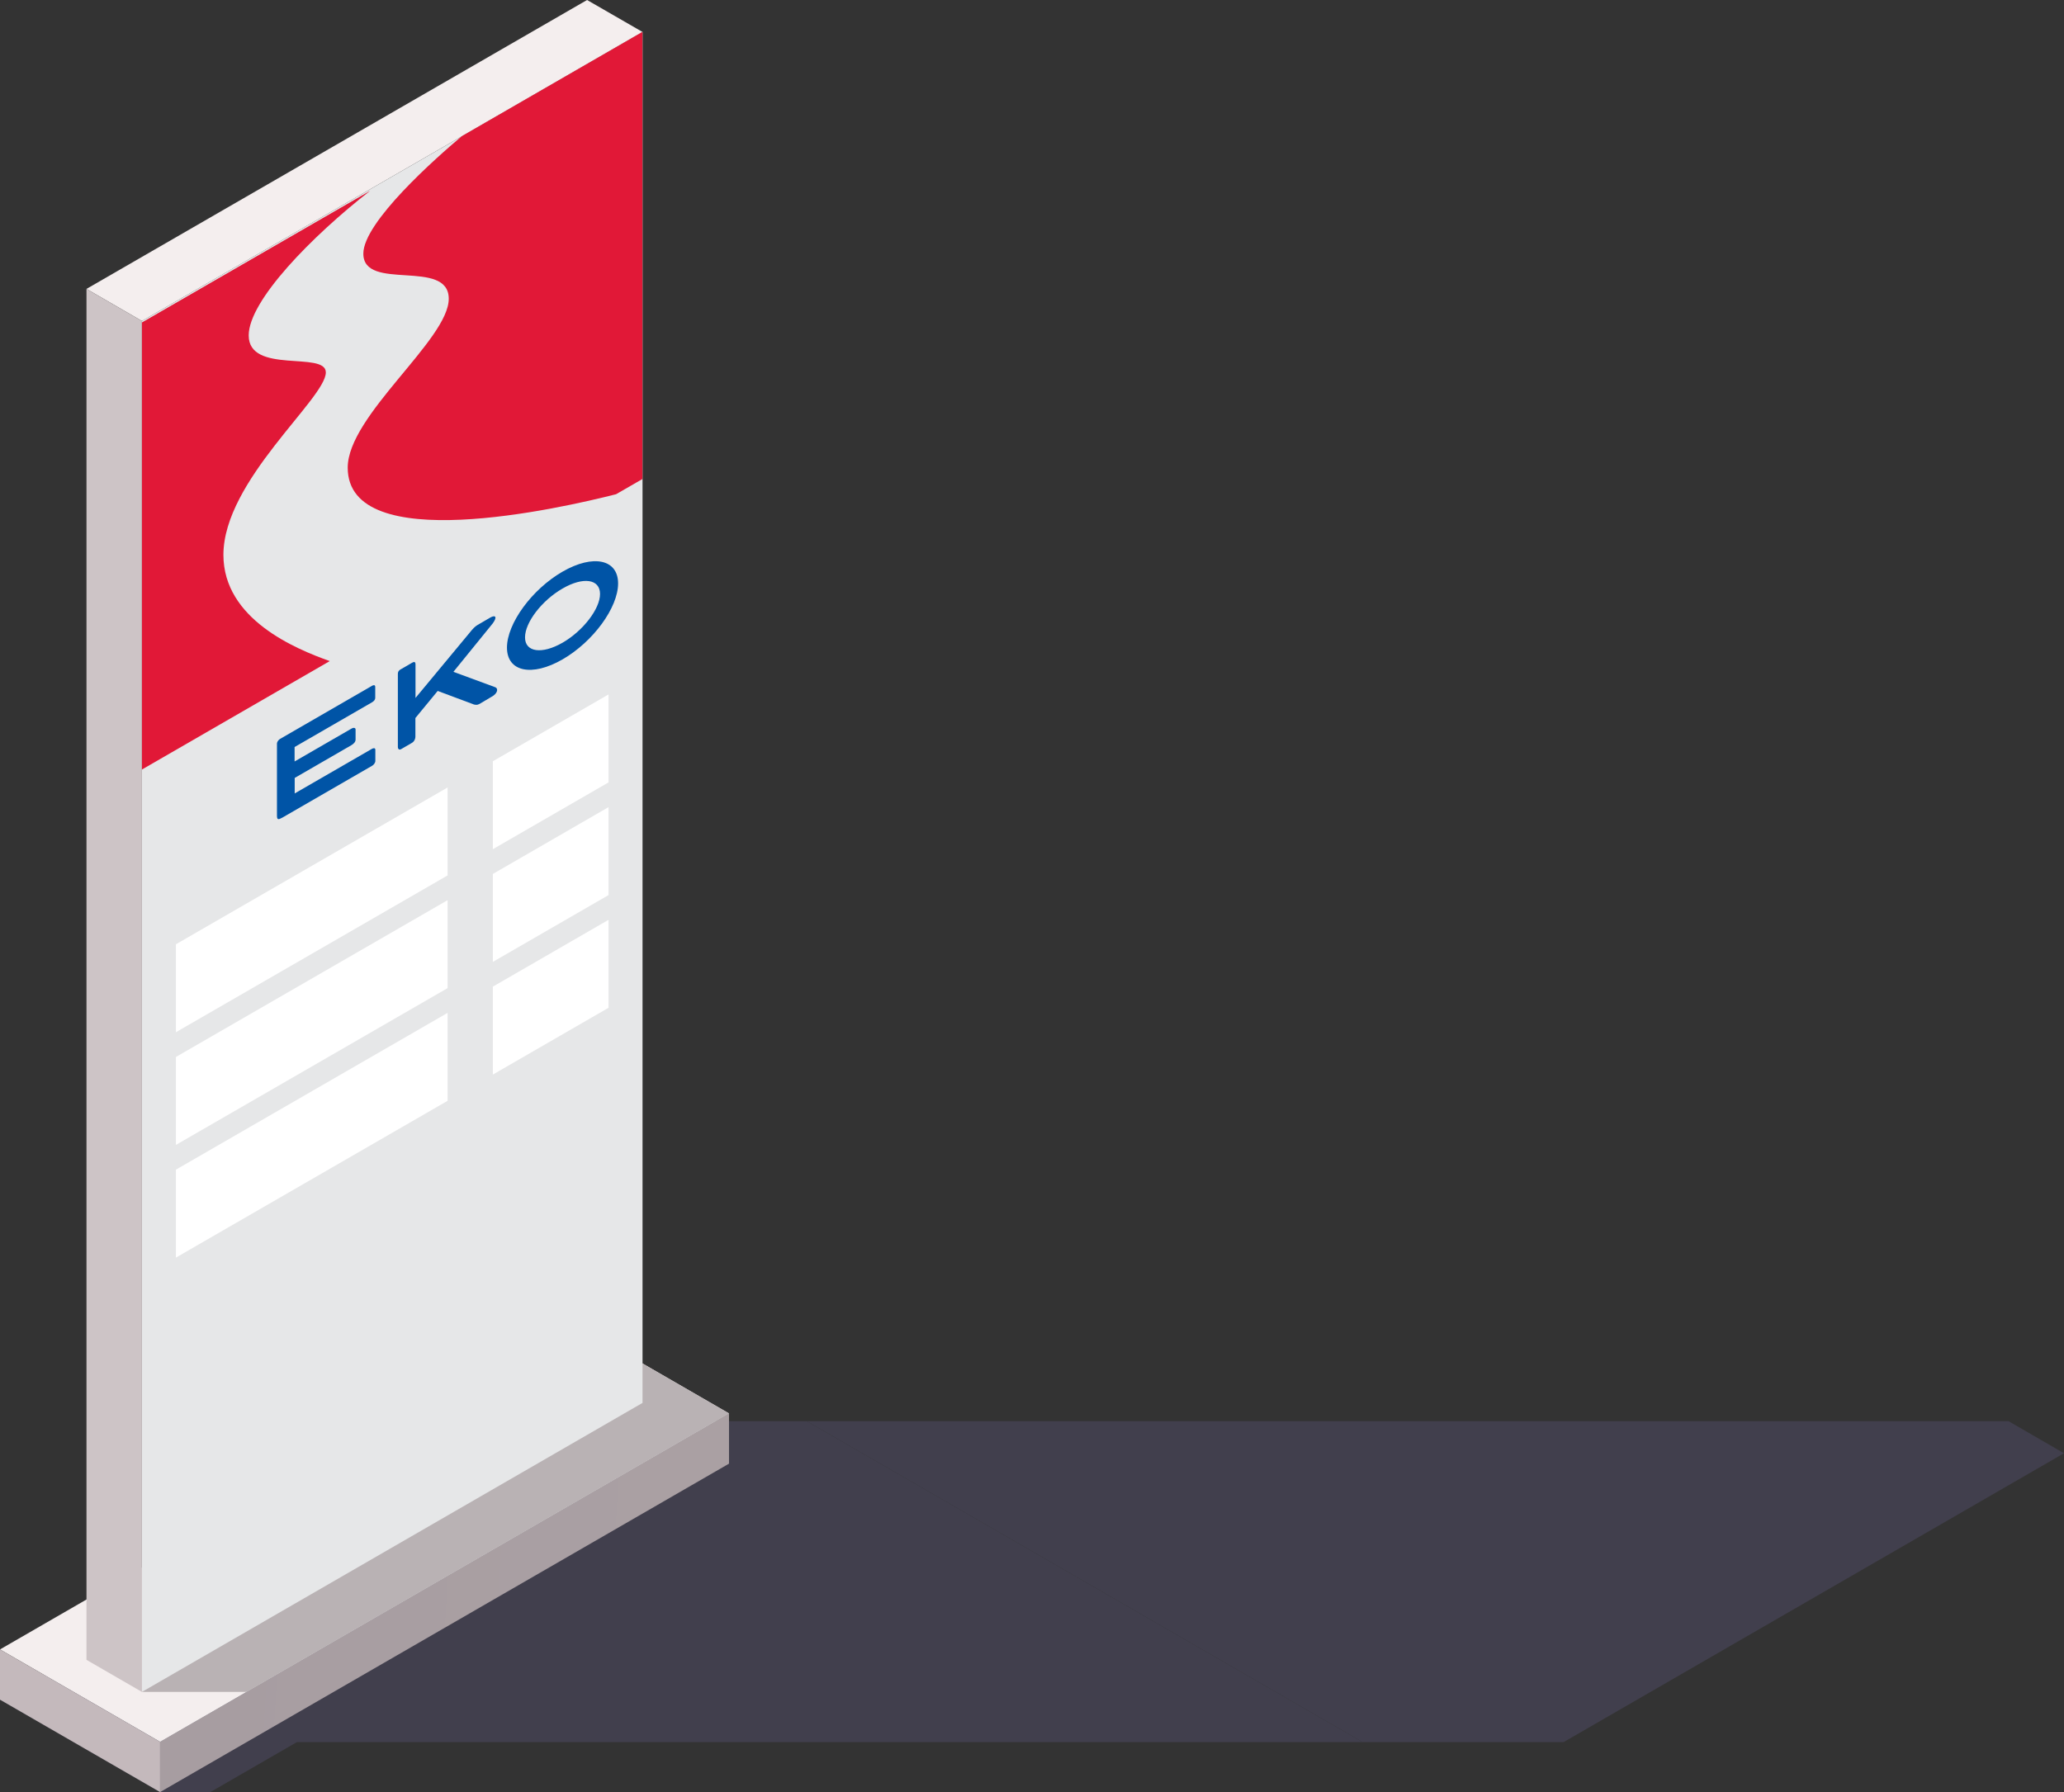 <?xml version="1.0" encoding="utf-8"?>
<!-- Generator: Adobe Illustrator 23.0.1, SVG Export Plug-In . SVG Version: 6.00 Build 0)  -->
<svg version="1.1" id="Layer_1" xmlns="http://www.w3.org/2000/svg" xmlns:xlink="http://www.w3.org/1999/xlink" x="0px" y="0px"
	 viewBox="0 0 194.28 168.72" style="enable-background:new 0 0 194.28 168.72;" xml:space="preserve">
<rect x="0" y="0" width="194.28" height="168.72" fill="#333333" stroke="none"/>
<style type="text/css">
	.st0{fill-rule:evenodd;clip-rule:evenodd;fill:#413F4D;}
	.st1{clip-path:url(#SVGID_2_);fill:url(#SVGID_3_);}
	.st2{fill-rule:evenodd;clip-rule:evenodd;fill:#F4EEEE;}
	.st3{fill-rule:evenodd;clip-rule:evenodd;fill:#B9B2B4;}
	.st4{fill-rule:evenodd;clip-rule:evenodd;fill:#C4B9BC;}
	.st5{fill-rule:evenodd;clip-rule:evenodd;fill:#E6E7E8;}
	.st6{fill-rule:evenodd;clip-rule:evenodd;fill:#CDC4C6;}
	.st7{fill-rule:evenodd;clip-rule:evenodd;fill:#FFFFFF;}
	.st8{fill-rule:evenodd;clip-rule:evenodd;fill:#0054A6;}
	.st9{fill:#0054A6;}
	.st10{fill-rule:evenodd;clip-rule:evenodd;fill:#E11837;}
</style>
<polygon class="st0" points="189.06,133.8 94.01,133.8 87.17,133.8 75.94,133.8 128.27,164.02 139.51,164.02 146.34,164.02 
	147.17,164.02 194.28,136.82 "/>
<polygon class="st0" points="58.29,129.1 53.56,129.1 0,160.02 15.06,168.72 19.8,168.72 27.94,164.02 128.27,164.02 75.94,133.8 
	66.43,133.8 "/>
<g>
	<defs>
		<polygon id="SVGID_1_" points="15.07,163.99 15.07,168.72 68.62,137.8 68.62,133.07 		"/>
	</defs>
	<clipPath id="SVGID_2_">
		<use xlink:href="#SVGID_1_"  style="overflow:visible;"/>
	</clipPath>
	
		<linearGradient id="SVGID_3_" gradientUnits="userSpaceOnUse" x1="-859.593" y1="3388.946" x2="-858.593" y2="3388.946" gradientTransform="matrix(305.279 21.347 21.347 -305.279 189915.641 1053059.625)">
		<stop  offset="0" style="stop-color:#988E92"/>
		<stop  offset="0.43" style="stop-color:#A49A9F"/>
		<stop  offset="1" style="stop-color:#AFA5A7"/>
	</linearGradient>
	<polygon class="st1" points="15.33,129.34 71.1,133.24 68.36,172.45 12.58,168.55 	"/>
</g>
<polygon class="st2" points="15.07,163.99 68.62,133.07 53.56,124.37 0,155.29 "/>
<polygon class="st3" points="23.21,159.29 68.62,133.07 53.56,124.37 13.36,147.57 13.36,159.29 "/>
<polygon class="st4" points="15.07,168.72 15.07,163.99 0,155.29 0,160.02 "/>
<polygon class="st2" points="13.36,30.22 60.48,3.01 55.26,0 8.14,27.2 "/>
<polygon class="st5" points="13.36,30.22 60.48,3.01 60.48,132.08 13.36,159.29 "/>
<polygon class="st6" points="13.36,30.22 8.14,27.2 8.14,156.27 13.36,159.29 "/>
<path class="st7" d="M46.39,92.89c14.88-8.59-2.18,1.26,10.89-6.29v8.28l-10.89,6.29V92.89z"/>
<path class="st7" d="M46.39,71.67c14.88-8.59-2.18,1.26,10.89-6.29v8.28l-10.89,6.29V71.67z"/>
<path class="st7" d="M16.56,88.9c14.88-8.59,12.5-7.21,25.57-14.76v8.28L16.56,97.18V88.9z"/>
<path class="st7" d="M46.39,82.28c14.88-8.59-2.18,1.26,10.89-6.29v8.28l-10.89,6.29V82.28z"/>
<path class="st7" d="M16.56,99.51c14.88-8.59,12.5-7.22,25.57-14.76v8.28l-25.57,14.76V99.51z"/>
<path class="st7" d="M16.56,110.12c14.88-8.59,12.5-7.21,25.57-14.76v8.28L16.56,118.4V110.12z"/>
<path class="st8" d="M52.95,62.08c-2.88,1.66-5.23,1.17-5.23-1.11c0-2.27,2.35-5.49,5.23-7.15c2.88-1.66,5.23-1.17,5.23,1.11
	C58.18,57.21,55.83,60.42,52.95,62.08 M52.95,60.51c1.94-1.12,3.53-3.19,3.53-4.59c0-1.41-1.59-1.64-3.53-0.51
	c-1.95,1.12-3.53,3.19-3.53,4.59C49.41,61.4,51,61.63,52.95,60.51"/>
<path class="st9" d="M26.07,76.77v-6.78c0.01-0.15,0.13-0.31,0.27-0.41l8.69-5.02c0.12-0.07,0.29-0.1,0.29,0.11v1.05
	c0,0.14-0.12,0.3-0.3,0.4l-7.29,4.21v1.36l5.33-3.08c0.25-0.15,0.41-0.08,0.41,0.07v0.94c0,0.19-0.12,0.38-0.4,0.54l-5.33,3.08v1.46
	l7.27-4.2c0.14-0.08,0.32-0.1,0.32,0.09v1.05c0,0.18-0.16,0.38-0.31,0.46l-8.43,4.87C26.18,77.2,26.07,77.19,26.07,76.77"/>
<path class="st9" d="M45.24,66.21c-0.23,0.13-0.32,0.19-0.62,0.12l-3.42-1.28l-2.1,2.55v1.75c0,0.29-0.18,0.51-0.31,0.58l-1.05,0.61
	c-0.13,0.07-0.29,0.03-0.29-0.23v-6.81c-0.01-0.3,0.13-0.41,0.28-0.49c0.31-0.18,0.76-0.44,1.07-0.62c0.14-0.08,0.31-0.13,0.31,0.16
	v3.16l5.31-6.4c0.26-0.31,0.47-0.43,0.55-0.48l1.2-0.7c0.46-0.25,0.66-0.06,0.22,0.55l-3.71,4.57l3.96,1.46
	c0.29,0.14,0.18,0.6-0.37,0.89L45.24,66.21z"/>
<path class="st10" d="M21.03,52.24c0-6.99,9.64-14.71,9.64-17.18c0-2.04-7.26,0.21-7.26-3.48c0-3.27,5.93-9.33,11.43-13.62
	l-21.48,12.4v42.09l17.68-10.21C27.81,61.09,21.03,58.29,21.03,52.24"/>
<path class="st10" d="M60.46,3.01l-16.99,9.81c-2.45,2.06-9.27,8.09-9.27,11.06c0,3.62,8.04,0.4,8.04,4.25
	c0,3.85-9.51,10.98-9.51,15.9c0,8.4,20.03,3.83,25.26,2.5l2.48-1.43V3.01z"/>
</svg>
